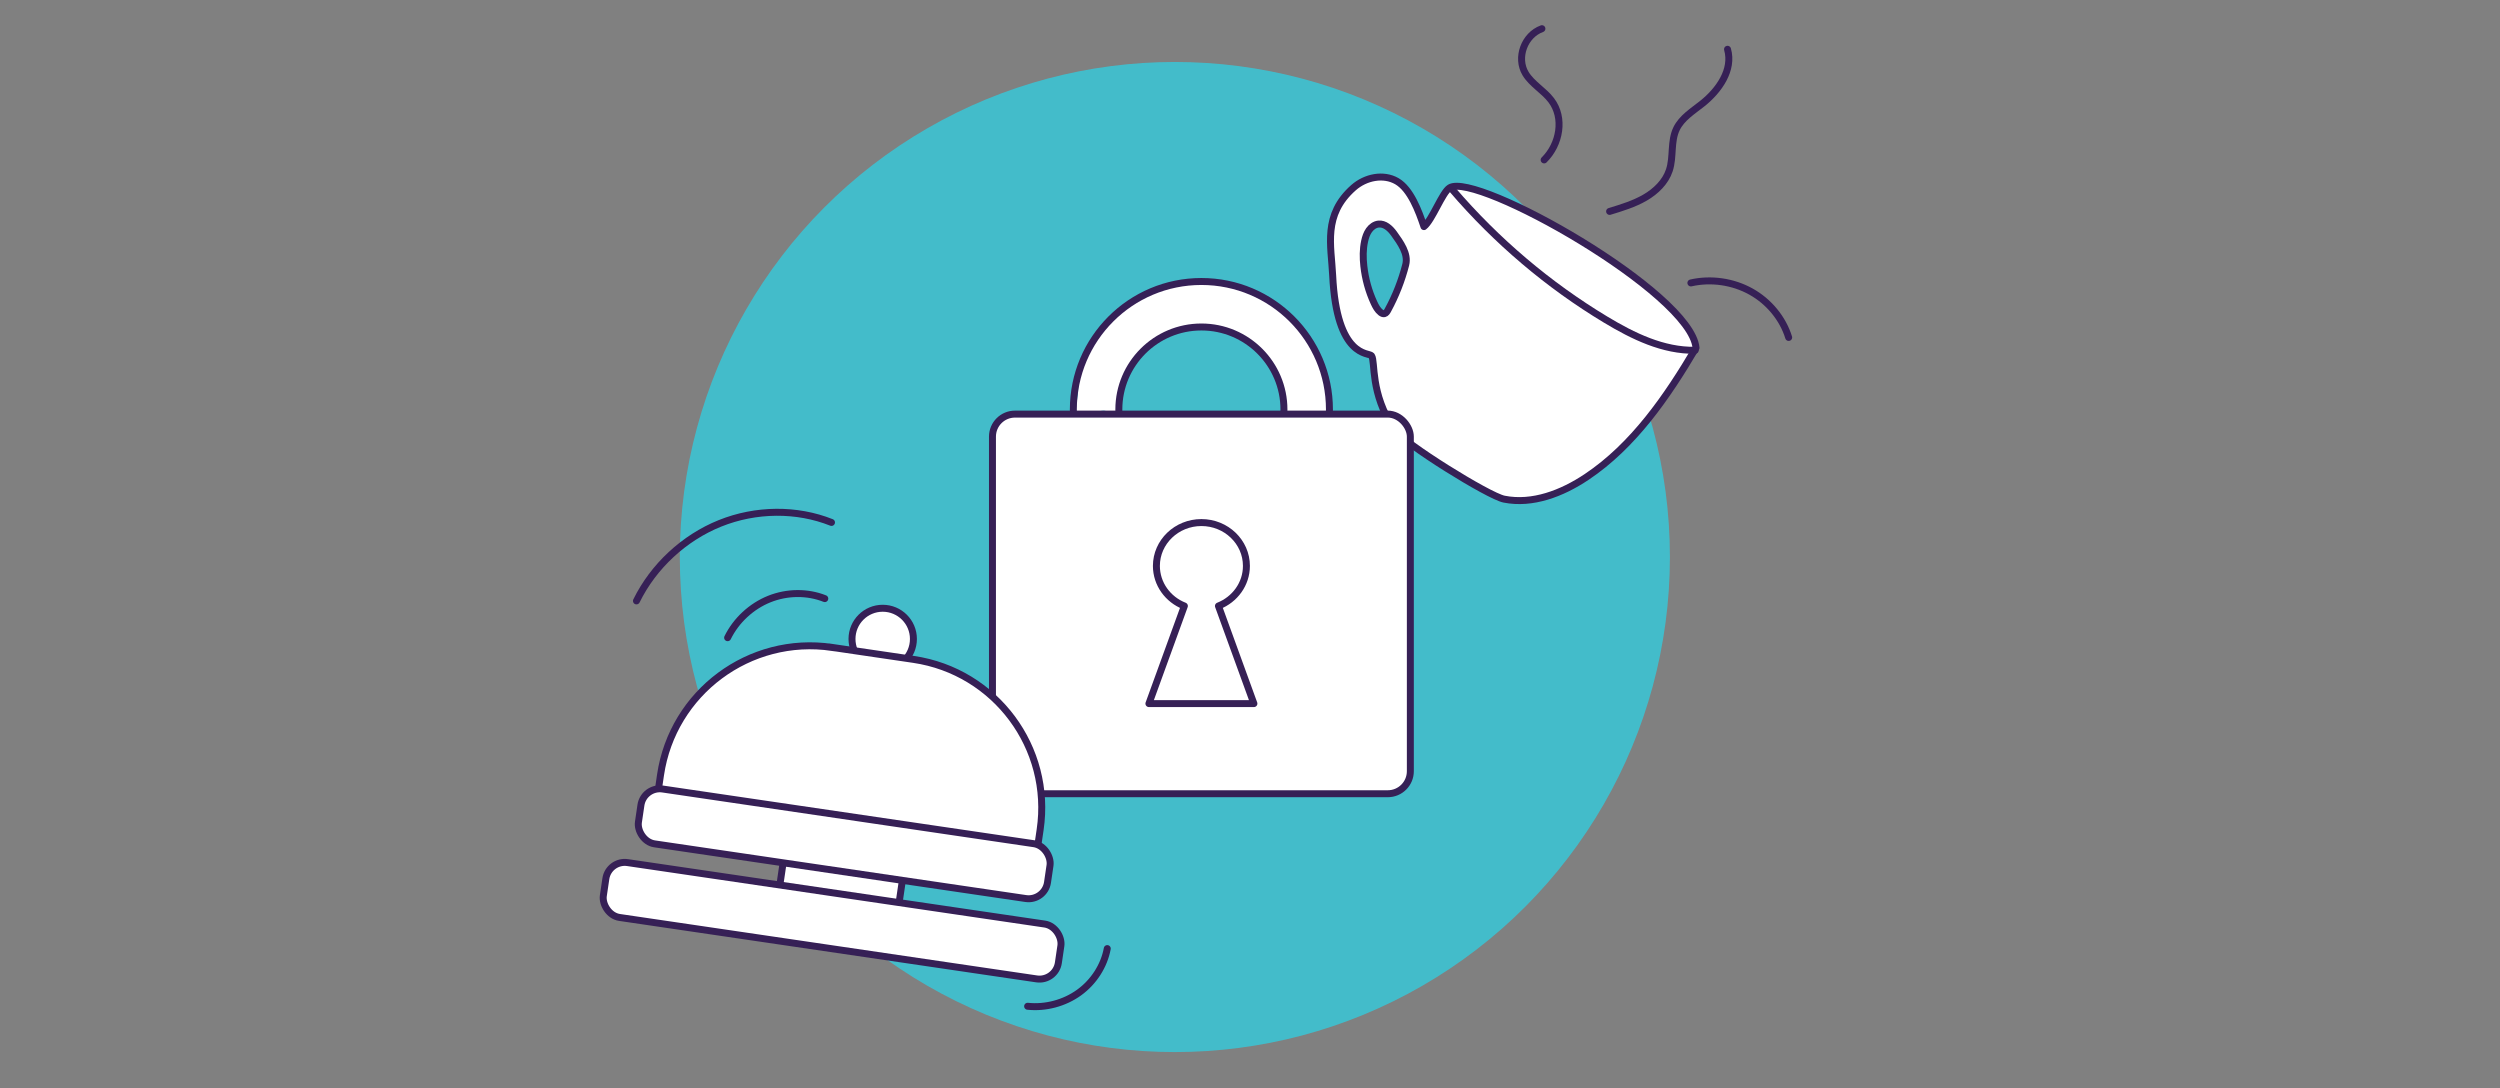 <?xml version="1.0" encoding="UTF-8"?>
<svg xmlns="http://www.w3.org/2000/svg" id="Layer_1" viewBox="0 0 1794 781">
  <rect x="0" y="0" width="1794" height="781" fill="#808080" stroke="none"/>
  <defs>
    <style>.cls-1{fill:#3eb9c8;}.cls-1,.cls-2,.cls-3,.cls-4{stroke:#362056;stroke-width:5px;}.cls-1,.cls-3,.cls-4{stroke-linecap:round;stroke-linejoin:round;}.cls-2{stroke-miterlimit:10;}.cls-2,.cls-3,.cls-5{fill:#fff;}.cls-6{fill:#43bcca;}.cls-4{fill:none;}</style>
  </defs>
  <circle class="cls-6" cx="843.08" cy="399.72" r="355.25"></circle>
  <g>
    <path class="cls-3" d="M1217.05,249.58c-20.87,35.5-45.05,70.34-78.5,92.69-17.7,11.83-38.87,19.96-59.22,15.91-11.15-2.22-72.4-40.29-78.89-50.03-17.47-26.21-13.33-48.53-16.21-52.84-1.68-2.52-25.03,2.06-27.91-57.73-1.03-21.41-7.19-43.36,14.96-62.91,8.6-7.59,21.47-10.22,31.14-4.63,9.82,5.68,15.67,21.41,19.4,32.57,5.93-4.57,13.12-24.6,18.49-27.88,19.05-11.62,172.99,75.12,176.75,114.86Z"></path>
    <path class="cls-3" d="M1216.49,251.36c-22.95,.43-44.56-10.13-64.33-22.04-41.05-24.73-78.29-56.32-109.96-93.26"></path>
    <path class="cls-1" d="M1008.77,189.89c-2.91,11.39-7.23,22.41-12.83,32.68-.59,1.09-1.33,2.27-2.49,2.53-.95,.21-1.9-.28-2.68-.88-2.21-1.72-3.61-4.34-4.81-6.95-3.8-8.25-6.27-17.21-7.28-26.37-.65-5.92-.69-11.98,.57-17.82,.6-2.79,1.52-5.57,3.15-7.88,1.63-2.31,4.07-4.1,6.76-4.41,4.49-.52,8.4,3.03,11.11,6.79,4.68,6.5,10.47,14.54,8.49,22.31Z"></path>
    <path class="cls-4" d="M522.14,457.61c6.08-12.4,17.02-22.55,29.86-27.72,12.84-5.16,27.43-5.28,39.86-.33"></path>
    <path class="cls-4" d="M1155.05,151.71c8.76-2.66,17.62-5.37,25.45-9.92,7.83-4.56,14.66-11.22,17.42-19.59,3.18-9.67,.72-20.75,5.21-29.92,3.73-7.62,11.52-12.47,18.3-17.83,12.14-9.61,22.45-24.4,18.24-39.09"></path>
    <path class="cls-4" d="M1108.07,114.75c11.3-11.15,14.76-30.1,5.06-42.85-5.34-7.03-13.89-11.59-18.41-19.12-6.79-11.32-.85-27.59,11.76-32.19"></path>
    <path class="cls-4" d="M1213.38,203.03c14.4-3.27,30.19-1,43.11,6.2,12.92,7.2,22.83,19.26,27.06,32.92"></path>
    <path class="cls-4" d="M456.72,431.21c12.22-24.9,34.17-45.28,59.94-55.65,25.77-10.37,55.08-10.61,80.02-.66"></path>
    <path class="cls-4" d="M737.42,722.1c12.9,1.37,26.44-2.25,36.96-9.87s17.92-19.16,20.19-31.52"></path>
  </g>
  <g>
    <path class="cls-5" d="M773.49,283.38c-.19,1.94-2.14,10.86-1.33,12.63,1.36,2.97,6.45-.56,9.67,0,3.32,.57,6.96-1.34,10.33-1.37,2.41-.02,5.84,3.63,7.93,2.44,4.64-2.62,4.64-12.57,5.91-17.74,3.41-13.86,10.45-27.26,23.11-33.84,6.4-3.33,13.36-8.19,20.42-9.67,5.6-1.17,12.54-.98,18.27-1.07,13.5-.23,24.78,6.79,35.46,15.04,3.76,2.91,7.22,10.97,9.67,15.04,4.18,6.96,6.42,22.27,8.6,30.09,.65,2.34,5.41-.13,7.52,1.07,1.23,.71,7.18,.99,8.6,1.07,5.56,.35,10.63-1.16,16.12-2.15,.92-.17-.76-5.9,0-6.45,.86-.62-1.46-1.15-1.09-2.15,2.7-7.36-.32-15.49-3.65-22.58-2.83-6.03-5.91-11.94-9.23-17.71-2.54-4.42-5.24-8.78-8.58-12.63-3.69-4.25-8.12-7.81-12.79-10.95-8.5-5.71-17.83-10.05-27.29-13.96-8.76-3.62-18.04-6.94-27.48-6.06-4.38,.41-12-.97-16.27,.06-12.95,3.12-23.43,6.59-34.96,13.26-11.3,6.54-18.84,17.88-25.97,28.82-3.32,5.1-8.63,10.82-10.63,16.57-2.26,6.51-1.67,15.35-2.34,22.21Z"></path>
    <g>
      <circle class="cls-4" cx="862.12" cy="293.89" r="91.89"></circle>
      <circle class="cls-4" cx="862.12" cy="293.89" r="59.24"></circle>
    </g>
    <rect class="cls-3" x="712.19" y="297.16" width="299.87" height="272.42" rx="16.17" ry="16.17"></rect>
    <path class="cls-3" d="M824.46,504.9l25.45-70.04c-11.78-4.62-20.08-15.76-20.08-28.77,0-17.16,14.48-31.1,32.3-31.1s32.3,13.94,32.3,31.1c0,13.01-8.31,24.15-20.08,28.77l25.45,70.04h-75.33Z"></path>
  </g>
  <g>
    <rect class="cls-2" x="562.78" y="565.69" width="86.51" height="102.14" rx="14.39" ry="14.39" transform="translate(96.36 -81.74) rotate(8.38)"></rect>
    <circle class="cls-2" cx="633.43" cy="458.52" r="22.04"></circle>
    <path class="cls-2" d="M585.62,468.01h59.05c59.43,0,107.68,48.25,107.68,107.68v24.1c0,12.12-9.84,21.97-21.97,21.97h-231.29c-12.12,0-21.97-9.84-21.97-21.97v-23.27c0-59.88,48.62-108.5,108.5-108.5Z" transform="translate(85.98 -83.78) rotate(8.38)"></path>
    <rect class="cls-2" x="457.44" y="585.61" width="296.73" height="39.78" rx="13.71" ry="13.71" transform="translate(94.72 -81.83) rotate(8.38)"></rect>
    <rect class="cls-2" x="432.09" y="640.84" width="330.06" height="39.78" rx="13.71" ry="13.71" transform="translate(102.67 -79.97) rotate(8.38)"></rect>
  </g>
</svg>
